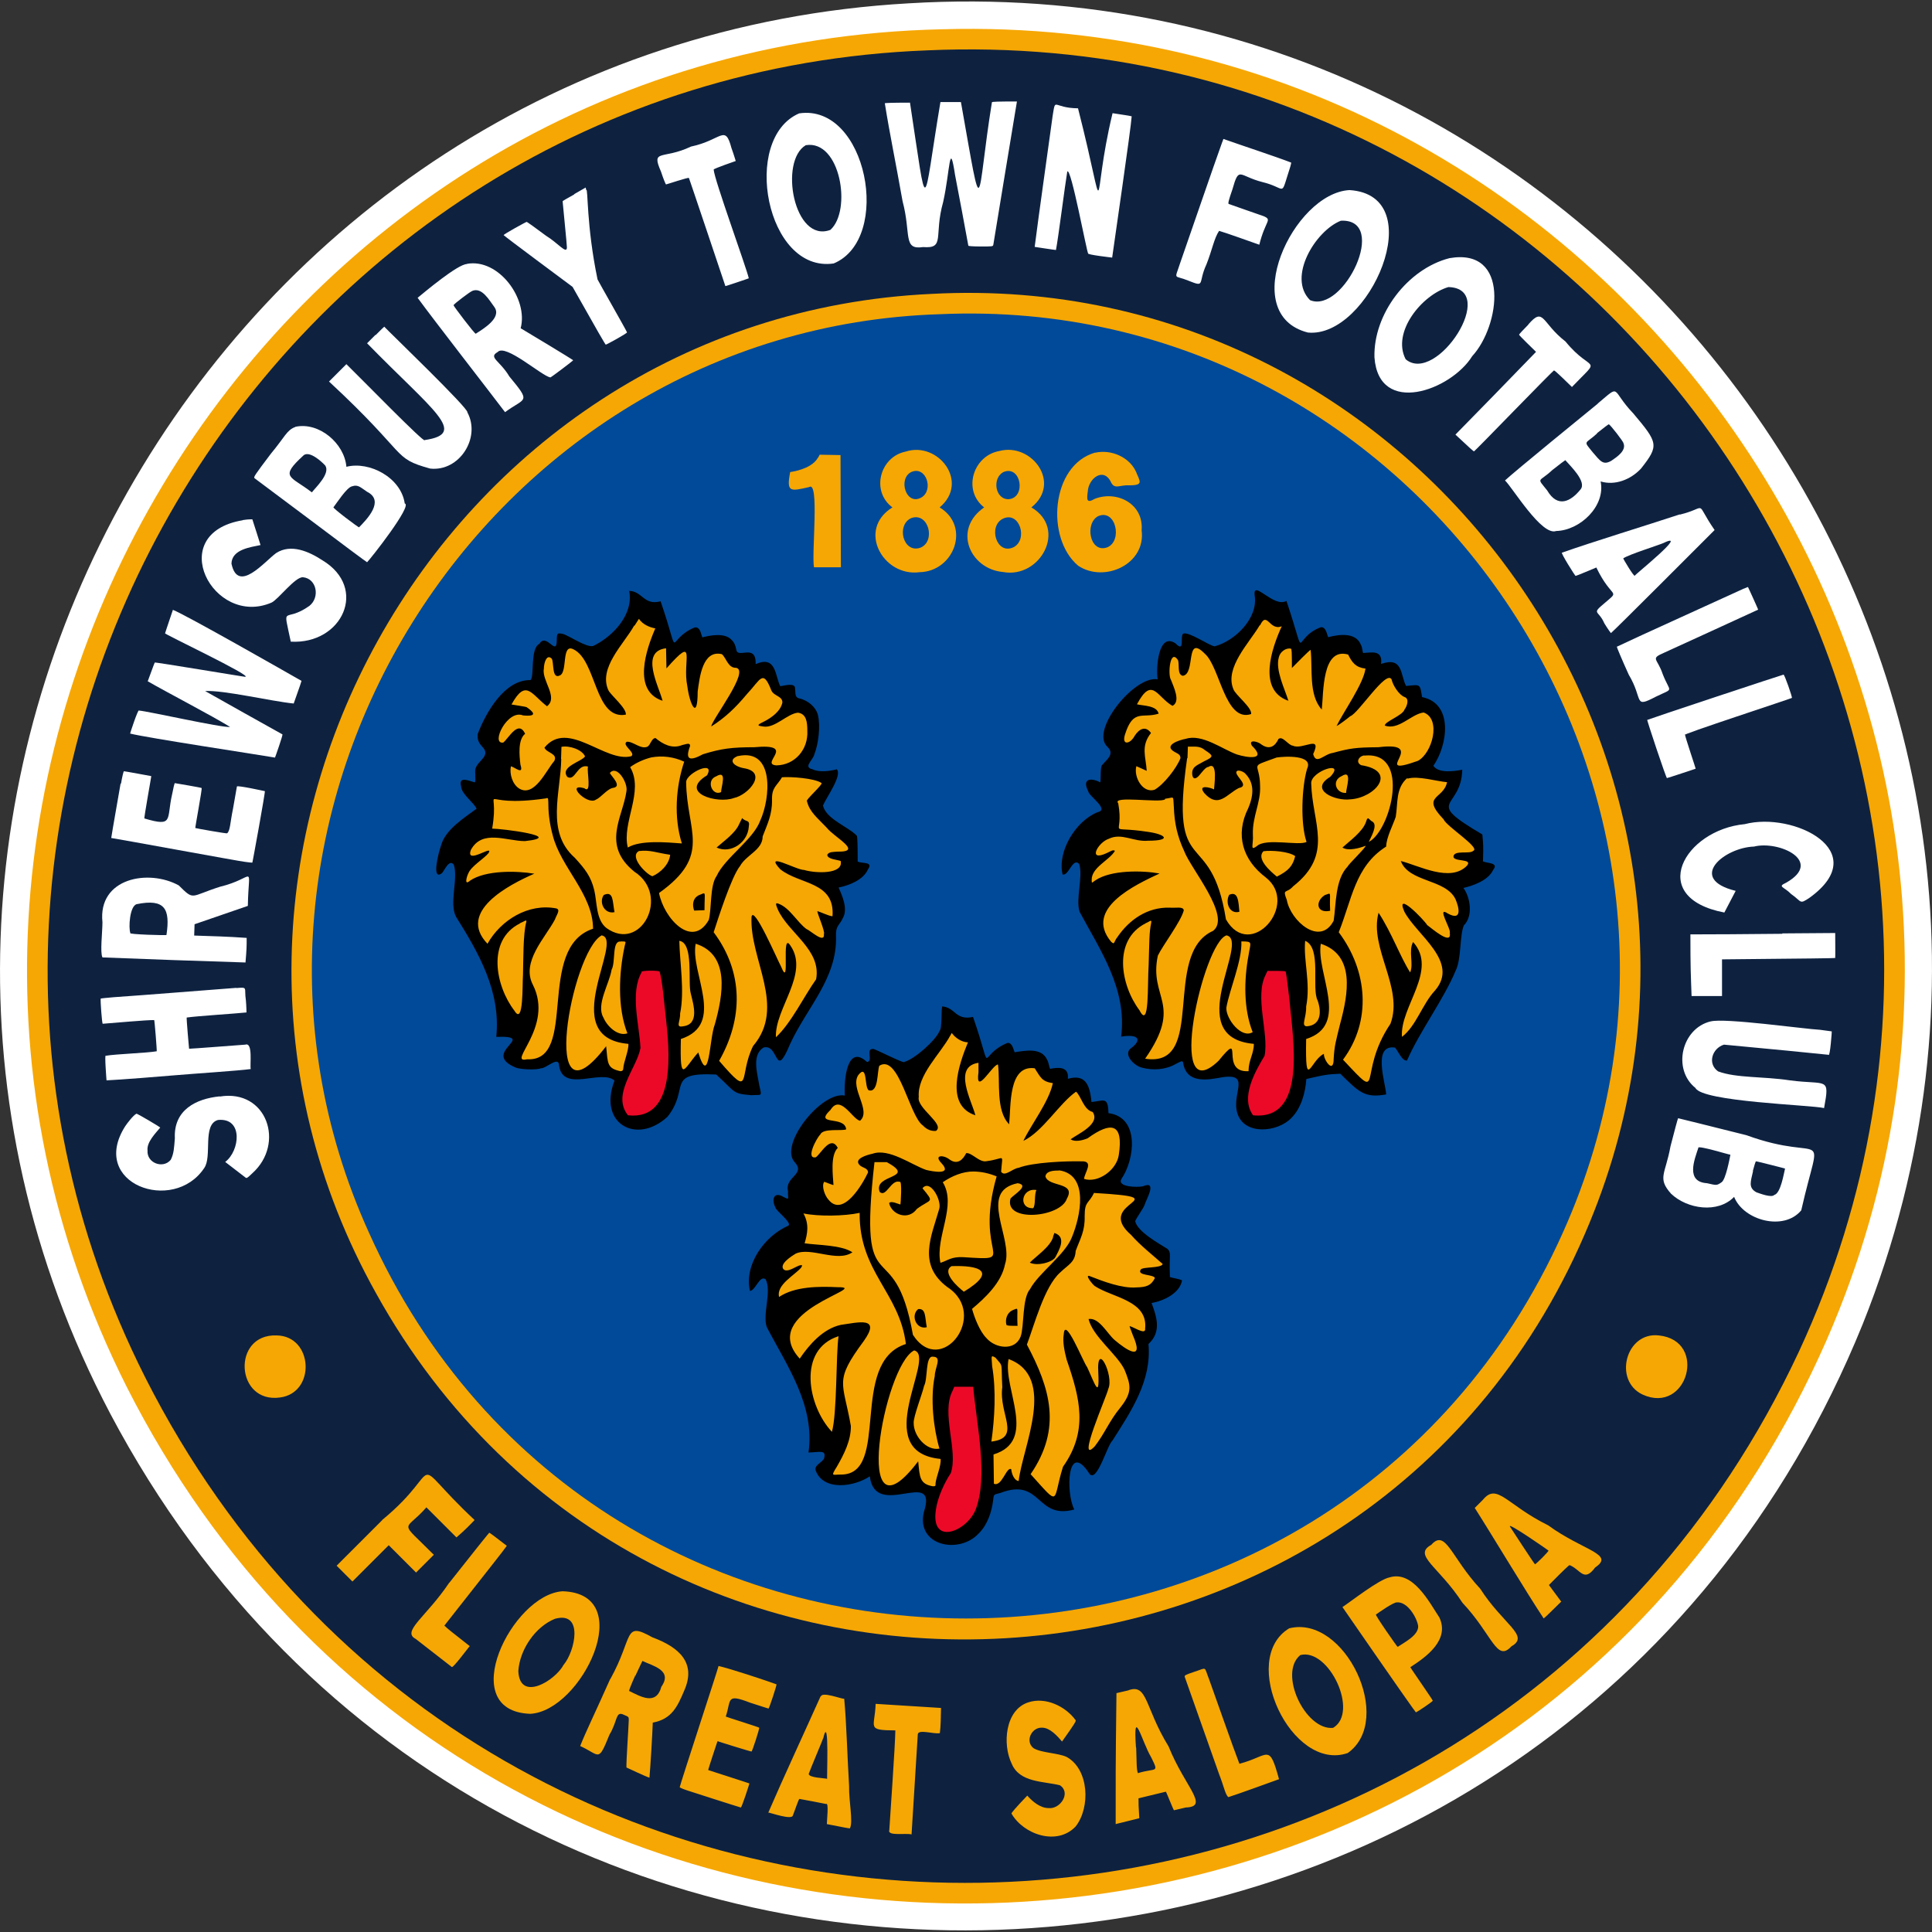 <?xml version="1.0" encoding="utf-8"?>
<svg xmlns="http://www.w3.org/2000/svg" height="99" viewBox="0 0 99 99" width="99">
  <rect x="0" y="0" width="99" height="99" fill="#333333" stroke="none"/>
  <defs>
    <style>.d{fill:#ec0928;}.d,.e,.f,.g,.h,.i,.j{stroke-width:0px;}.e{fill:#004a99;}.f{fill-rule:evenodd;}.f,.j{fill:#f6a704;}.g{fill:#000;}.h{fill:#0e2240;}.i{fill:#fff;}.k{opacity:0;}</style>
  </defs>
  <g id="a">
    <g class="k">
      <rect class="i" height="99" width="99" x="0" y="-.05"/>
    </g>
  </g>
  <g id="b">
    <path class="i" d="M46.57.17C10.96,2.18-10.96,40.88,5.65,72.44c19.77,37.37,73.93,34.59,89.8-4.59C108.84,34.38,82.56-2.01,46.57.17Z"/>
    <path class="j" d="M48.27,1.5C13.25,2.26-9.25,39.81,6.5,71.08c18.45,36.38,70.71,34.93,87.1-2.41C107.58,36.67,83.19.49,48.27,1.5Z"/>
    <path class="h" d="M47.52,2.58C13.65,3.87-7.82,40.33,7.44,70.58c17.78,35.15,68.06,34.35,84.74-1.32C106.91,37.52,82.49,1.02,47.52,2.58Z"/>
    <path class="i" d="M50.83,5.23c-.82,5.08-.42,6.59-1.59,0h-1.05c-.93,5.53-.63,6.13-1.56.03-.98,0-1.28.02-1.29.03.25,1.57.54,2.93.91,5.02.45,1.69,0,2.51,1.05,2.35,1.15.09.54-.57,1.03-2.31.36-1.62.32-3.27.61-1.38.11.56.6,3.15.68,3.62,0,.02.24.04.63.04.62,0,.63,0,.65-.09.2-1.2,1-6.11,1.21-7.34-.99,0-1.27.01-1.28.04ZM53.93,6.01c-.21,1.54-.72,5.13-.91,6.64-.01,0,1.1.17,1.09.16.13-.68.46-3.32.58-4.02.19-.26,1.01,4.21,1.07,4.19-.11.07,1.25.22,1.23.22.09-.66.97-6.67,1-7.24-.07-.03-.89-.14-.98-.16-1.14,4.73-.2,5.9-1.77-.25-1.33-.01-1.13-.63-1.31.45ZM40.95,5.81c-2.99,1.29-1.69,8.2,1.77,7.69,3.03-1.26,1.7-8.21-1.77-7.69ZM35.41,7.51c-1.45.69-2.06.1-1.54,1.28.12.37.24.66.26.66,0,.01,1.16-.38,1.17-.33-.02-.1,1.9,5.63,1.87,5.54-.02.02,1.22-.4,1.2-.4-.13-.57-1.77-5.06-1.8-5.57-.01-.05,1.11-.43,1.13-.44,0,0-.09-.31-.22-.67-.33-1.24-.5-.4-2.07-.07ZM62.63,7.28c-.4,1.1-1.75,5.04-2.16,6.21-.29.9-.33.58.42.89.9.36.48.14.93-.83.29-.73.4-1.36.65-1.72.27.07,1.8.62,2.06.71.31-1.25.68-1.26.23-1.46-.13-.05-1.68-.58-1.8-.63-.04-.02,0-.2.19-.74.35-1.23.32-.69,1.54-.38,1.16.28.95.73,1.28-.32.12-.36.21-.66.19-.68-.8-.31-2.57-.89-3.47-1.21l-.05.14Z"/>
    <path class="h" d="M41.29,7.44c-1.38.81-.61,5.04,1.26,4.34,1.11-.99.52-4.63-1.26-4.34Z"/>
    <path class="i" d="M29.43,9.96c-.33.18-.6.34-.6.35,0,.07.23,2.3.22,2.37-.01.37-.46-.23-1.07-.6-.52-.39-.97-.71-.99-.71,0-.02-1.22.65-1.18.68,0,.01.8.62,1.77,1.34l1.76,1.31c1.29,2.29,1.68,2.96,1.7,2.96.01.02,1.12-.59,1.09-.63-.06-.15-1.44-2.56-1.51-2.71-.58-2.78-.48-4.72-.58-4.58,0,0-.03-.13-.03-.13l-.59.34ZM69.15,9.74c-2.88.16-5.78,6.37-2.13,7.3,3.13.31,6.35-7.03,2.13-7.3Z"/>
    <path class="h" d="M68.71,11.31c-1.3.51-2.76,2.9-1.58,4.07,1.72.72,4.07-4.19,1.58-4.07Z"/>
    <path class="i" d="M74.27,13.23c-2.14.55-3.9,2.86-3.84,5.08.22,3.04,3.92,1.7,5.01-.06,1.43-1.55,1.96-5.57-1.17-5.02ZM23.93,13.53c-.47,0-2.2,1.46-2.53,1.73.83,1.14,3.64,4.75,4.48,5.86,1.04-.77,1.36-.45.22-1.83-.49-.82-1.09-.97-.6-1.25.4-.45,2.25,1.22,2.7,1.3,0,.03,1.19-.87,1.17-.88-.11-.09-2.2-1.35-2.69-1.64.4-1.51-1.13-3.59-2.75-3.3Z"/>
    <path class="h" d="M74.22,14.71c-1.34.39-2.92,2.3-2.19,3.7,1.58,1.33,4.8-3.63,2.19-3.7ZM24.18,14.92c-.08.02-.92.65-.94.72-.02.02,1.1,1.5,1.14,1.46.35-.23,1.36-.81.95-1.37-.25-.33-.63-1.04-1.14-.82Z"/>
    <path class="j" d="M47.73,15.06c-25.32,1.18-40.82,29.08-28.46,51.21,14.01,25.27,51.21,23.08,62.19-3.63,9.59-23.25-8.6-48.94-33.73-47.58Z"/>
    <path class="e" d="M48.17,16.1c-23.41.73-38.94,25.73-29.27,47.05,11.81,26.38,49.38,26.38,61.19,0,10.09-22.45-7.31-48.15-31.92-47.05Z"/>
    <path class="i" d="M78.32,16.63c-.27.27-.48.5-.48.52.03.07.71.72.87.88-1.67,1.73-2.7,2.78-4.13,4.24.71.67.93.86.95.86.02,0,.94-.94,2.05-2.08s2.03-2.07,2.05-2.07c.08.02.74.68.92.85,1.57-1.64,1.03-.66-.33-2.33-1.24-.96-1.1-1.81-1.91-.87ZM19.24,17.16l-.43.43c3.39,3.47,5.21,4.63,2.95,4.96.03.22-3.33-3.23-4.01-3.89l-.89.89c4.14,3.84,3.2,3.91,5.18,4.46,1.5.17,2.61-1.58,1.91-2.88.09-.18-4.02-4.13-4.26-4.39,0,0-.21.19-.44.43ZM81.88,20.68c-.48.39-4.38,3.57-4.76,3.94.39.37,1.88,2.86,2.62,2.59,1.23-.03,2.54-1.28,2.28-2.54.72.22,1.53-.08,2.07-.66.94-1.19.87-1.32-.4-2.83-1.18-1.23-.59-1.53-1.82-.5Z"/>
    <path class="h" d="M81.84,22.21c-.62.57-.73.34-.23.96.39.45.53.69.96.44.28-.19.78-.52.62-.9,0-.08-.67-.94-.75-.97-.02,0-.3.21-.61.46Z"/>
    <path class="i" d="M15.13,21.88c-.44.16-.54.52-1.25,1.37-.86,1.14-.9,1.2-.83,1.26.04.03,1.35,1.01,2.9,2.17,1.55,1.17,2.84,2.13,2.86,2.13.17-.16,2.35-2.93,1.93-3.01-.19-1.33-1.81-2.18-2.99-1.88-.1-1.2-1.4-2.31-2.61-2.05Z"/>
    <path class="j" d="M46.41,23.14c-1.33.27-1.79,2.04-.68,2.86-1.84,1.14-.47,3.57,1.39,3.32,1.76-.03,2.64-2.34,1.03-3.32,1.55-1.3-.08-3.4-1.74-2.86ZM51.21,23.11c-1.35.24-1.9,2.02-.78,2.89-1.64,1.14-.71,3.16.96,3.31,1.92.36,3.32-2.22,1.46-3.31,1.57-1.25.01-3.33-1.64-2.89ZM56.12,23.19c-2.28.65-2.54,4.41-.87,5.8,1.33.89,3.48-.07,3.25-1.82.11-1.36-1.27-2.05-2.4-1.61-.44.26-.41.02-.36-.37.03-.67.81-1.28,1.19-.48.19.39.45.13.93.16.77,0,.54-.21.36-.68-.34-.77-1.29-1.18-2.11-.99Z"/>
    <path class="h" d="M15.57,23.32c-1.28,1.17-.7,1.05.41,1.91.21-.27.95-.96.69-1.37-.18-.2-.79-.76-1.1-.54Z"/>
    <path class="j" d="M41.92,23.44c-.25.47-.95.68-1.43.75-.2,1.05,0,.99.97.77.54-.37.12,3.39.25,4.11h1.38l-.02-5.75-1.07-.02-.07.14Z"/>
    <path class="h" d="M79.54,24.09c-.69.65-.82.34-.26,1.04.54.92,1.21.57,1.71-.05.34-.4-.56-1.24-.78-1.5-.01,0-.32.23-.67.51Z"/>
    <path class="e" d="M46.69,24.19c-.68.34-.27,1.73.51,1.31.67-.37.26-1.66-.51-1.31ZM51.44,24.18c-.61.28-.47,1.42.25,1.4.9-.08.64-1.74-.25-1.4Z"/>
    <path class="h" d="M18.04,24.92c-.27.05-.8.88-.95,1.07-.09.02,1.31,1.07,1.31,1.03.4-.41,1.33-1.36.41-1.82-.32-.21-.46-.39-.77-.28Z"/>
    <path class="i" d="M86.07,26.36c-1.6.53-4.51,1.42-6.03,1.96-.09-.02.69,1.23.7,1.19.07-.01.86-.35,1.06-.43.8,1.66,1.25,1.11.44,1.81-.72.6-.33.35-.03,1.05.17.28.33.5.34.5.25-.21,4.36-4.33,5.31-5.28-1.07-1.55-.27-1.16-1.78-.79Z"/>
    <path class="e" d="M56.27,26.45c-.7.37-.43,1.91.46,1.6.81-.32.45-2-.46-1.6ZM46.69,26.55c-.77.35-.42,1.81.46,1.52.82-.31.44-1.85-.46-1.52ZM51.39,26.58c-.77.38-.33,1.88.55,1.46.75-.39.31-1.87-.55-1.46Z"/>
    <path class="i" d="M12.43,26.66c-4.03.68-1.51,5.5,1.48,4.22.34-.15,1.22-1.34,1.62-1.3.7.07.88,1.03.32,1.47-1.3.92-1.37-.18-.95,1.83,2.64.15,3.98-2.75,1.62-4.17-.69-.45-1.61-.86-2.37-.37-.59.43-1.96,2.11-2.29.54.02-.73.98-.84,1.49-.95-.02-.08-.34-1.07-.42-1.32-.2,0-.37.02-.49.04Z"/>
    <path class="h" d="M85.28,27.81c-.38.16-1.78.59-2.1.8-.02.01.55.96.59.89-.06,0,2.81-2.3,1.5-1.69Z"/>
    <path class="i" d="M89.36,30.16c-1.21.56-5.34,2.42-6.51,2.98-.01.01.26.66.61,1.43.77,1.29.22,1.74,1.39,1.13.96-.47.74-.16.35-1.16-.28-.84-.67-.77.11-1.11.87-.4,3.9-1.78,4.78-2.19.02.01-.52-1.17-.52-1.16,0,0-.09.03-.2.08Z"/>
    <path class="g" d="M32.24,30.27c.24,1.2-.81,2.33-1.84,2.83-.35.1-1.23-.53-1.57-.62-.27-.05-.29-.05-.3.32,0,.89-.53-.41-.89.19-.49.24-.24,1.69-.46,1.86-1.33-.03-2.29,1.68-2.7,2.76-.03.26.04.44.22.64.48.47-.18.7-.32,1.1-.08.12.03.66-.05.74-.26-.06-.86-.36-.7.21.01.39.67.84.79,1.14-.57.43-1.61,1.06-1.82,1.89-.11.28-.52,1.85.05,1.41.13-.14.36-.73.6-.44.25.7-.25,1.99.12,2.68,1.16,1.85,2.3,3.83,2.06,6.15,2.21-.07-.87.8,1.01,1.58.24.09,1.04.13,1.28.03.27.02.92-.67.93-.13.21,1.4,2.15.16,2.84.76-.86,2.23,1.14,3.3,2.71,1.86,1.18-1.47-.13-2.29,2.5-2.17,1.02.93.82.98,1.8,1.06.54-.04.55.11.41-.49-.1-.63-.4-1.56.21-1.95.81-.23.57,1.73,1.36-.17.87-1.89,2.42-3.37,2.36-5.53-.03-.56.18-.55.35-.94.27-.46-.03-1.14-.22-1.56.53-.11,1.27-.38,1.51-.94.28-.39-.28-.28-.53-.39,0-.95-.02-1.27-.04-1.32-.44-.47-1.57-.85-1.74-1.55.16-.4,1-1.54.71-1.86-.33.09-.91.17-1.24,0-.51-.11.02-.46.09-.77.21-.53.32-1.46.18-2.02-.11-.41-.49-.71-.89-.83-.33-.04-.24-.29-.28-.51.03-.34-.59-.14-.76-.13-.27-.54-.2-1.59-1.26-1.13.04-1.09-.93-.25-.99-.74-.05-.23-.1-.37-.26-.52-.34-.35-1.07-.22-1.48-.11-.07-.15-.1-.55-.39-.51-1.55.64-.65,1.86-1.75-1.34-.86.24-.94-.54-1.63-.53ZM64.29,30.5c.2,1.18-1.02,2.35-2.05,2.62-.29-.04-1.32-.77-1.61-.65-.18.11.11,1.02-.39.5-.89-.6-1.01,1.27-.92,1.84-1.18-.21-3.47,2.62-2.58,3.45.4.38-.02.65-.26.94-.11.06-.06.81-.1.89-.47-.25-.95-.2-.62.45.04.27,1.12.94.48,1.08-1.14.46-2.07,2.03-1.79,3.19.32.09.51-.89.85-.54.21.65-.19,1.79.02,2.45,1.06,1.98,2.44,3.95,2.13,6.4.9-.15,1.06.16.55.56-.51.31.11.94.52,1.03.56.15,1.21.11,1.73-.19.3-.16.32-.16.37-.1.12.93.89.98,1.73.83,1.91-.39.71.74,1.06,1.81.36,1.13,2.06.96,2.76.23.51-.51.72-1.3.77-2,.99-.23,1.1-.24,1.74-.27.96.94,1.24,1.26,2.35,1.06-.03-.6-.72-2.57.45-2.4.14.13.37.72.62.66.63-1.46,1.88-3.13,2.49-4.6.3-.59.2-1.8.42-2.32.48-.47.34-1.42-.02-1.92.5-.12,1.27-.38,1.52-.92.3-.38-.25-.33-.52-.44.03-.81.01-.89-.03-1.38-3.09-1.82-1.08-1.23-1.03-3.32-.4.08-1.22.2-1.48-.2.72-1.03,1.06-3.19-.58-3.52-.11-.7-.08-.64-.82-.57-.3-.58-.15-1.52-1.28-1.13.09-.74-.49-.58-.92-.56-.05-.11-.03-.27-.12-.43-.26-.65-1.14-.52-1.67-.38-.07-.15-.11-.54-.38-.51-1.53.58-.64,1.98-1.76-1.35-.64.38-1.72-1.11-1.63-.3Z"/>
    <path class="i" d="M8.86,31.25s-.41,1.21-.4,1.2c-.14,0,4.56,2.22,4.1,2.23.04.02-4.67-.77-4.63-.73-.03.05-.29.78-.36.96,1.06.61,3.23,1.73,4.22,2.34-.43.05-4.17-.8-4.67-.84-.04-.1-.47,1.2-.45,1.18.93.23,6.43,1.06,7.42,1.23,0,.02.43-1.2.38-1.19-.75-.42-3.21-1.79-3.96-2.22.98-.05,3.36.52,4.54.64.31-.87.4-1.14.4-1.16-.68-.39-5.94-3.39-6.59-3.64Z"/>
    <path class="j" d="M32.5,32.05c-.52.94-1.86,2.18-1.32,3.33.13.25.93.91.89,1.24-1.6.29-1.49-2.75-2.67-3.34-.65-.35-.3,1.16-.71,1.33-.43.22-.29-.68-.42-.86-.26-.26-.4.23-.4.5-.13.62.76,1.48.16,1.94-.81-.62-1.08-1.43-1.82-.09.08.02.7.1.78.14.29.2.64.5-.19.42-.8-.33-1.68,1.5-1.01,1.39.29-.24.77-1.18,1.12-.45-.38.3-.3,1.12-.24,1.59.18.56-.3.11-.49.08-.08.37.07.92.43,1.14.78.46,1.39-.96,1.79-1.41.21-.39-.41-.42-.5-.69,1.2-1.47,3.11.79,4.45.44.25-.18-.52-.58-.23-.74.32-.03.72.41,1.06.25.15-.08.21-.44.41-.44.37.31.85.57,1.36.36.2-.04.42-.15.41.05-.29.77.05.75.66.42.93-.29,1.48-.36,2.62-.36,2.28-.21.24.87,1.15.93.94-.02,1.63-.81,1.58-1.77,0-.46-.05-.87-.48-.93-.55.05-1.17.8-1.77.71-.29-.04-.38-.06,0-.24.42-.21.87-.54.97-.98.02-.34-.42-.33-.56-.62-.44-1.13-.55-.57-1.25.17-.6.72-1.13,1.22-1.84,1.67.09-.43,2-2.87,1.28-3.01-.41.02-.5-.5-.73-.7-.99-.23-1.14,1.18-1.24,1.92,0,1.53-.41.65-.53-.28-.27-1.28.52-2.71-1.07-.91l-.02-1.03c-1.36.16-.36,1.96-.18,2.69-1.56-.51-.84-2.63-.37-3.71-.29-.05-.65-.2-.84-.49l-.23.36ZM64.55,32.04c-.52.89-1.81,2.17-1.35,3.27.09.29.97.95.91,1.28-1.34.44-1.59-2.41-2.37-3.09-1.03-1.05-.45,1.06-1.14,1.13-.29-.08-.15-.59-.24-.81-.42-.62-.52.79-.36,1.01.13.35.52,1.12.08,1.34-.8-.46-1.04-1.54-1.82-.08.3.08,1.02.05,1.11.48-.82.26-1.3-.27-1.72,1.06-.19.59.27.5.49.08.23-.36.56-.54.84-.15-.54.68-.26,1.22-.22,1.94l-.53-.24c-.15.55.32,1.4.93,1.21.47-.26,1.14-1.12,1.33-1.62,0-.19-.13-.22-.3-.32-.6-.33.22-.61.57-.67.84-.27,1.87.53,2.62.8.54.17,1.56.32.77-.45-.2-.34.31-.22.49-.06.41.29.7.09.87-.28.21-.19.51.33.74.34.48.24,1.52-.6,1.04.43.15.58.55,0,1.01-.06.89-.24,1.17-.28,2.33-.29,2.71-.34-.54,1.61,2.02.7.74-.38,1.22-2.15.3-2.48-.64.08-1.28.93-1.99.67,0-.21.91-.51,1.01-.82.13-.17.26-.55.01-.64-.29-.1-.61-.61-.67-.9-.26-.54-1.71,1.75-2.12,1.88-.08.07-.61.48-.7.5.33-.69,1.38-2.16,1.48-2.94-.5-.06-.68-.3-.89-.72-1.35-.38-1.25,1.95-1.35,2.82-.69-.76-.46-2.14-.57-3.06-.06.01-.79.76-.96.93,0-.83-.01-.97-.05-.99-.26-.06-.56.17-.62.44-.19.66.31,1.63.49,2.23-1.59-.55-.86-2.68-.34-3.82-.63.26-.75-.81-1.11-.05Z"/>
    <path class="i" d="M87.89,35.72c-1.9.63-3.47,1.16-3.48,1.17-.05-.06.99,3.06,1.01,2.98,0,.01,1.48-.48,1.47-.48.01,0-.57-1.72-.54-1.73-.49.07,5.71-1.95,5.47-1.9.04,0-.38-1.22-.43-1.19-.02,0-1.6.52-3.5,1.15Z"/>
    <path class="j" d="M28.76,38.9c-.03,1.73-.8,3.73.69,5.05.53.58.83.96,1,1.66.15.62.08,1.51.62,1.94,1.78,1.29,3.3-1.68,1.44-2.88-1.7-1.37-.6-2.78-.41-4.12.09-.43-.49-1.38-.85-.94.08.17.64.68.18.76-.31.04-.62.49-.9.61-.44.3-1.58-.87-.59-.59.4.32.12-.85.19-1.11-.56-.16-.65.78-1.06.53-.39-.53.74-.78.91-1.05-.15-.35-.81-.57-1.21-.49l-.02.62ZM60.83,38.86c-.91,6.36,1.21,3.37,1.99,8.25,1.24,2.17,3.8-.77,2.04-2.15-1.18-.89-1.58-2.18-.9-3.54.3-.7.32-1.33-.18-1.81-.11-.09-.41-.21-.43-.03,0,.24.69.69.13.8-.63.32-1.04,1.06-1.76.27-.37-.46.27-.31.49-.2,0-.16.22-1.48-.29-1.15-.19,0-.45.48-.6.55-.17.11-.23-.06-.23-.24.01-.35.3-.41.63-.61.49-.23.45-.28.04-.55-.29-.25-.54-.18-.89-.19l-.02.58ZM37.81,38.74c-.52.2-.22.52.28.62,1.3.19.26,1.38-.48,1.53-.84.32-2.86-.26-1.38-1.16.45-.81-1.05-.13-1.07.34.02,2.52,1.35,3.74-1.39,5.69.25,1.3,1.7,2.88,2.55,1.38.15-.54.05-1.77.4-2.25.43-.94,1.89-1.87,2.24-2.85.51-1.11.75-3.7-1.13-3.3ZM69.92,38.71c-.28.02-.48.35-.17.5,1.91.3.7,1.68-.56,1.75-.76.1-2.14-.48-1.03-1.15.84-.89-1-.3-.97.33.05,2.06,1.18,3.62-.93,5.28-.34.39-.56.08-.32.7.19,1.06,1.7,2.4,2.4,1.06.13-.84.07-2.1.71-2.77.08-.16.91-.94.93-1.07-.29.11-.89.29-1.19.09.37-.34,1.04-.81,1.21-1.32.1-.35.14-.09.34,0,.27.19-.1.8-.2,1.03,1.12-.56,2.19-4.68-.23-4.42ZM33.38,38.81c-.37.09-.78.27-1.09.5.73,1.25-.44,2.83-.12,4.12.64-.39,1.98-.27,2.77-.21-.42-1.34-.31-2.9.12-4.19-.54-.25-1.12-.32-1.68-.22ZM65.41,38.82c-1.48.54-.85.19-.84,1.46.04.84-.4,1.56-.37,2.48.04.52-.17.87.2.6.46-.44,2.18,0,2.55-.22-.32-.93-.25-2.81.03-3.75.34-.72-1.15-.64-1.59-.57Z"/>
    <path class="i" d="M6.18,40.15c-.07.42-.43,2.44-.48,2.79.13.01,6.72,1.22,6.83,1.22.21.03.39.05.4.04,0,.06.69-3.72.64-3.66-.1-.02-1.36-.3-1.43-.24,0,.01-.09.53-.2,1.14-.15.72-.14,1.12-.3,1.26,0,.03-1.64-.26-1.63-.27-.03.03.37-2.07.32-2.05,0-.02-1.36-.25-1.37-.25-.02,0-.08.25-.14.57-.3,1.29.1,1.69-1.42,1.24-.04.03.37-2.22.35-2.17,0,0-1.4-.26-1.4-.25-.02,0-.09.28-.15.64Z"/>
    <path class="j" d="M36.7,39.78c-.54.2-.21,1.03.25.81,0-.27.34-1.16-.25-.81ZM68.75,39.77c-.53.23-.29.9.23.86-.01-.23.35-1.23-.23-.86ZM40.06,39.85c-.27.44-.52.5-.5,1.15.01.75-.24,1.23-.48,1.86,0,.7-.84.94-1.16,1.52-.44.54-1.14,2.74-1.35,3.39,1.55,2.07,1.5,4.45.28,6.59,1.73,2.01.97.79,1.74-.76,1.72-2.02-.19-4.43-.08-6.62.11-.63,1.35,2.26,1.51,2.54.51,1.28-.02-1.85.48-1.07,1,1.44-.81,3.23-.74,4.7.78-.72,1.44-2.1,2.06-2.97.28-1.51-1.41-2.36-1.96-3.57-.05-.15-.2-.4.04-.3.57.21.95.95,1.43,1.3.2.07.94.78.89.25.07-.12-.34-1.05-.34-1.17.15.03.61.26.78.26.13-1.79-1.69-1.61-2.68-2.41-.87-.94.81.04,1.23.04.55.17,2.02.24,1.87-.46-.16-.07-.68-.08-.69-.32.1-.16.28-.14.54-.16,1.32.02-.18-.73-.57-1.23-.47-.5-.88-.8-1.01-1.36-.09-.05.86-.88.74-.93-.35-.24-1.56-.33-2.03-.29ZM72.11,39.87c-.6.52-.47,1.28-.59,1.99-.14.42-.48,1.05-.49,1.52-1.6,1.01-1.76,2.74-2.43,4.39,1.49,1.99,1.69,4.55.22,6.53,2.17,2.32.68.77,2.43-1.84.69-1.85-1.1-3.87-.61-5.69.67,1.02,1.11,2.26,1.62,3.06.19-.44-.1-1.1.15-1.56,1.3,1.45-.69,3.33-.57,4.86.72-.54,1.05-1.69,1.69-2.37,1.28-1.48-.95-2.85-1.57-4.05-.48-1.11,1.01.42,1.17.69.21.15,1.27,1.08,1.16.41.09-.18-.71-1.41-.1-1,.73.4.59-.28.39-.74-.51-1.04-2.39-.85-2.8-1.95.92.23,2.54,1.12,3.39.24.33-.39-.74-.17-.69-.49.07-.32.84-.09,1.01-.27.4-.15-1.37-1.25-1.52-1.62-1.18-1.23,0-1.01.18-1.9-.53-.04-1.49-.34-2.02-.18ZM27.98,40.91c-3.78.55-2.32-.97-2.76,1.55.48,0,3.8.41,1.68.64-.94,0-2.19-.62-2.77.45-.3.81,1.22-.33.9.17-.24.29-.89.67-1.03,1.03-.08.15-.23.66.08.38.8-.55,2.41-.51,3.3-.36-1.29.56-3.98,1.95-2.4,3.59.68-1.21,2.09-2.09,3.53-1.81.23.07,0,.34-.07.56-.5.95-1.75,2.18-1.13,3.36,1.09,2.17-1.39,4.05-.3,3.81,2.65.13.42-5.72,3.38-6.69-.01-1.79-1.66-3.14-2.07-4.8-.13-.47-.22-1.05-.22-1.53-.01-.32.01-.41-.12-.35ZM59.7,40.96c-.26.2-2.76-.21-2.4.2.33,1.82-.73,1.12,1.55,1.47.9.13,1.2.45-.02.45-.74.07-1.35-.42-2.01-.1-.56.18-1.12,1.21-.1.73.18-.08.32-.19.41-.11-.27.48-1.2.84-1.19,1.49,0,.22.02.13.19.02.8-.54,2.41-.51,3.29-.35-1.22.57-3.89,1.8-2.49,3.49.2.2.14,0,.32-.22.61-.9,1.54-1.55,2.68-1.52.31.03.71-.08.73.14-.15.58-1.07,1.78-1.33,2.32-.47,2.21,1.32,2.44-.65,5.28,3.19.5.83-5.37,3.48-6.55.96-.73-1.15-3.19-1.48-4.09-.35-.75-.5-1.43-.53-2.26-.05-.63.05-.48-.45-.42Z"/>
    <path class="g" d="M37.88,42.22c-.19.47-.83.91-1.16,1.21.73.34,1.6-.26,1.65-1.07.07-.38-.15-.22-.34-.44l-.15.3Z"/>
    <path class="i" d="M89.41,42.23c-3.1.29-5.06,3.76-1.05,4.53l.58-1.11c-2.51-.62-.59-2.22.94-2.27,1.28-.32,3.58.75,1.65,1.85-.47.22-.13.19.25.58.57.4.41.55.95.19,3.29-2.38-.83-4.42-3.32-3.77Z"/>
    <path class="j" d="M32.74,43.61c-.52.28.38,1.2.69,1.29.42-.18.87-.62.91-1.1-.71-.1-1-.26-1.61-.19ZM64.74,43.62c-.38.39.36,1.03.69,1.3.59-.3.81-.53.94-1.05-.32-.24-1.21-.31-1.64-.25Z"/>
    <path class="i" d="M11.27,45.44c-1.54.49-1.3.73-2.11-.07-1.54-.85-4.15-.39-3.91,1.89,0,.49-.13,1.56,0,1.8,2.23.09,5.07.19,7.33.26.06-.72.06-.8.06-1.26-.96-.07-1.8-.09-2.69-.12l.02-.58,2.73-.94c.04-2.25.44-1.43-1.43-.98Z"/>
    <path class="g" d="M30.94,45.86c-.27.38.04,1,.55.88-.11-.54-.04-1.11-.55-.88ZM35.78,45.89c-.29.16-.31.49-.21.77l.53-.02c0-1.04.12-.92-.33-.75ZM62.99,45.85c-.22.37,0,1.02.52.87-.05-.49-.05-1.08-.52-.87ZM67.88,45.87c-.49.32-.43.95.28.8-.05-.98.12-.94-.28-.8Z"/>
    <path class="h" d="M7.01,46.33c-.37.09-.43,1.23-.33,1.48-.17.07,1.89.13,1.85.1.2-1.34-.08-1.87-1.52-1.58Z"/>
    <path class="j" d="M26.64,47.32c-1.71.86-1.25,3.21-.28,4.47.48.8.4-1.36.44-1.83.02-.74,0-2.11.17-2.72.04-.16-.14,0-.33.07ZM58.71,47.31c-1.7.86-1.29,3.17-.32,4.46.52,1.02.4-1.29.47-2.33.04-1.2.02-1.62.13-2.15.04-.22-.09-.05-.29.02Z"/>
    <path class="i" d="M91.33,47.85c-2.19.02-3.26.03-4.71.03,0,1.75.02,2.02.06,3.16h1.56v-1.88c4.49-.04,5.8-.06,5.8-.07.01-.06,0-1.04,0-1.28l-2.71.02Z"/>
    <path class="f" d="M30.82,47.93c1.23.18-2.37,5.24,1.38,5.56.03.32-.25.95-.26,1.25q0,.15-.15.15c-.69-.15-.64-.39-.73-1.28-3.47,4.54-1.8-4.82-.23-5.68ZM62.85,47.93c1.25.27-2.36,5.23,1.4,5.56,0,.53-.27.81-.27,1.4-1.54.09-.15-2.24-1.54-.53-2.74,2.62-.79-6.07.41-6.43ZM34.81,48.21c.76.11.42,2.15.59,2.71.14.58.45,1.57-.4,1.67-.41.08-.13-.25-.15-.65.24-1.15-.02-2.64-.04-3.73ZM66.88,48.21c.86.36.31,2.44.64,3.06.22.64.14,1.27-.56,1.32-.31-.02-.01-.44-.03-1.01.24-1.22-.15-2.37-.05-3.38ZM31.82,48.24c.29.01.25-.02.19.24-.3,1.38-.38,3.15.14,4.47-.48.17-1.04-.35-1.23-.81-.39-.65.31-1.74.42-2.45.22-.4,0-1.51.47-1.44ZM63.61,48.24c.61,0,.47.04.37.7-.24,1.29-.26,2.76.21,3.95-.57.35-1.37-.67-1.35-1.25.16-.93.82-2.42.77-3.41ZM35.65,48.36c1.77.56,1.4,2.63.98,4.13-.29.73-.27,3.32-.85,1.44-.73.8-.95,1.72-.89-.69,2.33-.76.46-3.39.76-4.89ZM67.68,48.36c1.77.58,1.41,2.56.99,4.11-.22.9-.29,1.1-.33,1.79,0,.81-.53.03-.5-.26-.7.33-.96,2.01-.91-.76,2.27-.71.5-3.37.75-4.88Z"/>
    <path class="d" d="M32.88,49.82c-.61,1.05-.11,2.74-.06,3.88-.18,1.03-1.5,2.38-.64,3.45,2.52.28,2.12-3.37,1.93-5.1-.07-.57-.17-1.84-.31-2.26,0-.07-.97-.07-.93.02ZM64.86,49.94c-.59,1.13.17,2.99-.06,4.16-.49.82-1.25,2.14-.59,3.05,2.82.29,2.02-4.03,1.87-5.88-.09-.69-.12-1.11-.2-1.49-.05-.04-.75-.03-.93-.03l-.09.19Z"/>
    <path class="i" d="M12.11,50.62c-1.87.14-4.41.35-6.29.48-.35.03-.65.06-.66.07-.02.11.06,1.2.1,1.29.68-.05,2.17-.19,2.64-.19.02-.02.15,1.61.13,1.6-.52.09-2.09.14-2.61.23-.07-.1.04,1.29.04,1.26.54-.02,2.95-.21,3.62-.27.67-.06,3.23-.23,3.77-.31-.06-.17.13-1.39-.28-1.25-.02,0-2.85.22-2.88.21,0,.02-.15-1.62-.12-1.6.57-.08,2.5-.2,3.06-.26,0,0,0-.28-.03-.62-.1-.66.13-.68-.49-.63Z"/>
    <path class="g" d="M48.29,51.56c-.08.16,0,1.12-.14,1.26-.2.49-1.27,1.44-1.8,1.59.04.15-1.59-.72-1.63-.66-.37,0,.04.63-.29.67-1.03-.95-1.19.92-1.14,1.72-1.18-.24-3.39,2.51-2.57,3.41.59.63-.53.76-.34,1.49-.02.4.11.46-.24.29-.5-.3-.61.16-.41.53,0,.17.9.81.66.95-1.22.53-2.27,2-1.96,3.34.29-.02.49-.82.8-.6.33.62-.17,1.79.06,2.45,1.04,2,2.48,4.01,2.14,6.43.62-.02.91-.15.8.3-.1.22-.53.35-.43.63.41,1.07,1.99.82,2.77.29.28,2.28,3.53-.52,2.77,1.84-.4,1.73,1.81,2.17,2.81,1.09.45-.44.67-1.11.74-1.7.04-.35.04-.28.38-.38,2.11-.81,1.81,1.39,3.78.85-.45-.84-.37-3.62.79-1.81.39.41.89-1.48,1.17-1.73.96-1.51,2.01-3.06,1.84-4.94.69-.63.41-1.42.16-2.1.59-.1,1.45-.49,1.56-1.16-.14-.08-.45-.11-.62-.17-.05-1.13.09-1.22-.12-1.44-.43-.27-1.54-.88-1.66-1.42.05-.16.4-.63.47-.81.1-.33.69-1.3-.08-.98-.29.06-1.32.04-1.1-.37.69-1,.96-3.17-.66-3.38-.02-.87-.24-.63-.87-.57-.09-.95-.35-1.43-1.21-1.19.07-.65-.51-.59-.91-.51-.05-.08-.08-.36-.15-.46-.29-.65-1.13-.47-1.67-.39-.06-.14-.11-.49-.36-.48-1.59.64-.66,1.86-1.77-1.33-.92.2-.9-.51-1.61-.54Z"/>
    <path class="i" d="M87.65,52.34c-1.48.36-1.97,2.45-.77,3.41.34.71,5.94.87,6.59,1.03.3-1.63.15-1.17-1.75-1.42-1.37-.21-2.74-.11-3.68-.46-.56-.39-.31-1.18.3-1.37,3.13.29,3.74.36,5.36.52.07.14.18-1.24.16-1.2,0,0-.28-.04-.59-.08-.8-.04-4.89-.62-5.61-.43Z"/>
    <path class="j" d="M48.69,53.07c-.49.92-1.7,2.02-1.61,3.14-.13.57,1.37,1.4.88,1.74-.24.02-.46-.06-.67-.28-.69-.47-1.23-3.68-2.23-3.06-.12.27-.03,1.4-.54,1.26-.24-.13-.05-1.4-.54-.78-.44.67.69,1.82.09,2.34-.39-.07-1-1.38-1.51-.56-.89.85.73.27.8,1-.2.1-1.19-.08-1.33.27-.19.18-.77,1.28-.22,1.16.29-.23.76-1.15,1.12-.48-.39.38-.25,1.4-.22,1.9-.04.02-.45-.17-.48-.16-.14.22.03.7.22.91.75.94,1.76-.81,2.03-1.39,0-.22-.25-.23-.4-.35-.39-.34.34-.55.63-.61.84-.3,2,.57,2.75.83.33.08,1.36.28.79-.34-.43-.44.1-.44.4-.2.41.3.69.02.86-.32.29-.04.68.5,1.05.41.96-.12.81-.46.74.54.18.29.59-.17.9-.2.71-.28,2.43-.35,3.21-.33.68-.03.15.6.14.9.71.23,1.67-.45,1.78-1.23.25-1.64-.4-1.72-1.6-.85-.26.11-.66.2-.87.05.36-.27,1.55-.78,1.13-1.4-.46-.11-.59-.81-.85-1.04-.85.59-1.71,2.05-2.7,2.52.4-.84,1.32-2.02,1.51-2.96-.58-.07-.65-.34-.93-.76-1.36-.18-1.21,1.92-1.31,2.87-.7-.71-.45-2.2-.57-3.06-.26-.04-1.18,1.68-1,.39,0,0,0-.48,0-.48-1.34.2-.34,1.96-.16,2.69-1.59-.52-.83-2.64-.38-3.74-.3,0-.64-.21-.83-.48l-.07.13Z"/>
    <path class="i" d="M11.26,56.18c-1.22.12-2.37.7-2.3,2.15-.04.49-.05.79-.21,1.1-.39.48-1.24.17-1.19-.48-.05-.43.43-.9.65-1.17.01-.02-1.2-.74-1.22-.71-.16.08-.46.47-.58.65-1.86,2.94,2.47,4.5,4.05,2.14.43-.59-.11-2.24.71-2.47,1.31-.13,1.12,1.59.37,2.15.03.02,1.01.78,1.04.8.06.05.1.02.34-.21,1.71-1.52.76-4.34-1.66-3.94ZM85.6,58.74c-.26,1.44-.69,1.62.03,2.43.83.79,2.4,1.02,3.23.16.48,1.21,2.55,1.77,3.44.69,1.04-4.58,1.34-2.34-2.81-3.85-1.91-.48-3.49-.87-3.5-.87s-.19.65-.39,1.44Z"/>
    <path class="h" d="M87.03,58.81c-.21.63-.66,1.75.44,1.82.49.11.49.13.75-.05.21-.14.41-1.2.45-1.41-.08,0-1.62-.48-1.65-.36ZM89.83,60.01c-.11.52-.27.85.18,1.09.18.06.77.29.91.13.33-.08.49-1.12.55-1.35.02,0-1.5-.39-1.49-.37-.02,0-.09.22-.16.49Z"/>
    <path class="f" d="M45.44,59.55c1.59.87-.73.59-.36,1.53.33.3.58-.66,1.02-.52.14-.1.05,1.16.04,1.16-.12-.02-.47-.21-.58-.07.14.61.99.9,1.42.3.72-.54.93-.28.29-1.06.39-.49.99.61.86,1.05-.41,1.43-1.12,2.86.41,4.01,2.18,1.41-.32,4.68-1.76,2.45-.97-5.46-2.83-1.24-1.97-8.85,0,0,.14,0,.62,0ZM54.27,59.97c1.56.23,1.09,2.38.66,3.42-.35.91-1.7,1.83-2.15,2.67-.41.47-.29,1.9-.48,2.43-.29.75-1.29.61-1.75.08-.35-.35-.62-1.06-.74-1.5.68-.57,1.51-1.35,1.69-2.29.45-1.31-1.42-3.73.65-4.15.65.11-.22.59-.37.79-.34,1.24,2.58.97,2.89,0,.49-.87-.96-.58-1.1-1.14.04-.29.45-.3.7-.3ZM49.9,60.03c.39.01.74.08,1.17.25-1.2,4.19,1.25,4.33-1.71,4.14-.63-.03-.78.17-1.17.29-.28-1.32.86-2.92.12-4.13.45-.31,1.03-.56,1.59-.55ZM53.11,60.98c-.12.22-.03.78-.17.93-.78.03-.6-1.06.17-.93ZM56.07,61.13c4.55.27-.11.42,1.89,2.15.46.53,1.15,1.07,1.62,1.49-.08.23-1.04.13-1.13.29-.2.32.67.23.73.43-.19.38-.43.47-.95.48-.73.06-1.7-.31-2.34-.56-.39-.18.12.44.21.49.88.59,2.73.73,2.58,2.18.05.38-.69-.15-.8-.12,0,0,.07.21.17.46.61,1.39-.33.76-.94.24-.38-.33-.79-1.16-1.33-1.07.22.9,1.45,1.79,1.84,2.59.32.79.42,1.14-.19,1.92-.59.71-.8,1.32-1.33,2.01-.99,1.05.64-2.63.69-2.94.31-.66-.62-2.56-.51-.81.07,1.38-.19.52-.57-.3-.21-.27-1.14-2.64-1.2-1.7-.07.41.04.89.15,1.32.69,1.99,1.11,3.64-.19,5.48-.56,1.77-.09,2.12-1.66.38,1.62-2.36,1-4.4-.19-6.64.37-.97.89-2.97,1.7-3.69.42-.41.77-.52.8-1.11.24-.65.48-1.01.46-1.78,0-.79.2-.61.49-1.21ZM44.05,62.17c-.02,3.02,2.04,4.05,2.37,6.7-2.95.94-.76,6.7-3.33,6.69-.4-.01-.55.14-.21-.4.37-.64.73-1.35.72-2.09-.4-2.29-.88-2.27.66-4.35.92-1.29-.3-.95-1.18-.83-.91.2-1.62,1.02-2.1,1.73-2.21-2.42,3.74-3.68,1.96-3.66-1-.05-2.22-.04-3.02.5-.15-.62.78-1.1,1.13-1.5.05-.1.1-.13-.02-.13-.21.02-.69.43-.89.2-.2-.27.42-.66.63-.79.79-.36,2.13.47,2.91-.07-.58-.38-1.77-.36-2.45-.46.14-.48.25-.97-.06-1.53.78.16,2.1.14,2.88-.03Z"/>
    <path class="g" d="M53.97,63.38c-.16.52-.87.98-1.2,1.32.37.19,1.16-.01,1.31-.28.18-.35.6-1.03-.05-1.24l-.07.19Z"/>
    <path class="j" d="M48.76,64.88c-.53.31.33,1.08.63,1.31,1.76-1.07.75-1.36-.63-1.31Z"/>
    <path class="g" d="M47.05,67.08c-.4.32-.1,1.07.44.93-.1-.54-.04-.97-.44-.93ZM51.87,67.15c-.27.12-.37.47-.3.73,0,.08.46.05.57.06-.05-.98.12-.95-.28-.79Z"/>
    <path class="f" d="M14.17,68.43c1.88.02,2.03,2.94.18,3.18-2.29.32-2.48-3.26-.18-3.18ZM85,68.43c2.53.26,1.47,4.08-.83,3.03-1.51-.71-.87-3.22.83-3.03ZM42.97,68.47c-.14.96-.07,3.94-.34,4.9-1.24-1.31-1.79-4.22.34-4.9ZM46.85,69.2c1.17.3-2.35,5.2,1.35,5.56.03.36-.22.9-.26,1.24,0,.15,0,.16-.14.16-.69-.12-.67-.49-.75-1.28-3.45,4.55-1.78-4.89-.21-5.68ZM51.01,69.57c.42.5.28.19.35,1.51-.19,1.4,1.01,2.6-.56,2.79.17-1.2.25-2.63.04-3.86-.02-.47-.1-.61.17-.44ZM47.8,69.52c.5,0,.1.56.1.99-.24,1.16-.06,2.71.24,3.72-.67.13-1.33-.66-1.32-1.31-.03-.3.46-1.55.53-1.9.2-.35.06-1.53.44-1.5ZM51.68,69.64c2.5.92.71,4.51.52,6.25-.24-.02-.37-.41-.38-.6-.24-.17-.48.92-.89.74l-.02-1.5c2.29-.7.47-3.38.77-4.88Z"/>
    <path class="d" d="M48.82,71.25c-.62,1.16.3,3.08-.1,4.24-.33.49-.68,1.26-.76,1.86-.29,1.86,1.53,1.16,2.02.04.69-1.73.04-4.5-.11-6.33h-.97l-.08.19Z"/>
    <path class="j" d="M19.58,77.9l-2.33,2.33.81.81,1.86-1.86,1.4,1.4.91-.91c-1.84-1.85-1.51-1.13-.38-2.43l1.54,1.54c.44-.38.61-.56.93-.89-3.62-3.39-1.36-2.78-4.74,0ZM75.99,76.85l-.42.42c.88,1.38,2.66,4.35,3.53,5.66.07-.03.73-.7.9-.86l-.63-.85c.78-.79,1.03-1.02,1.06-1.02.56.22.73.91,1.31.12,1.03-.69-.61-.85-2.41-2.16-2.13-1.05-2.61-2.2-3.34-1.31Z"/>
    <path class="h" d="M77.37,78.22s1.28,1.97,1.29,1.94c.01,0,.18-.15.36-.33s.33-.35.33-.37c.04.01-2.04-1.43-1.98-1.25Z"/>
    <path class="j" d="M23.02,81.1c-1.17,1.75-2.46,2.5-1.72,2.88.2.16,1.67,1.3,1.85,1.44.05.08.77-.89.92-1.07-.99-.78-1.04-.81-1.3-1.05,2.49-3.17,3-3.8,3.2-4.09-.67-.52-.88-.67-.9-.67-.01,0-.94,1.16-2.05,2.57ZM73.36,79.15c-1,.54.35,1.09,1.58,2.98,1.55,1.65,1.75,3.07,2.51,2.23.96-.54-.42-1.11-1.6-2.95-1.49-1.6-1.76-3.06-2.49-2.27ZM71.2,80.83c-.53.1-1.97,1.23-2.41,1.52,2.88,4.17,3.74,5.38,3.76,5.39.02.03.88-.56.87-.59.03,0-1.18-1.73-1.15-1.72.82-.53,2.02-1.39,1.49-2.54-.52-.79-1.36-2.43-2.56-2.06ZM28.83,81.54c-2.59.16-5.54,6.14-1.66,6.28,2.62-.13,5.56-6.16,1.66-6.28Z"/>
    <path class="h" d="M71.58,82.11c-.18-.01-.93.52-1.07.62-.1-.03,1.12,1.71,1.11,1.66.32-.22,1.08-.59,1.05-1.07-.07-.45-.56-1.26-1.09-1.21ZM28.44,82.95c-1.02.41-1.81,1.59-1.88,2.68.07,1.6,1.88.5,2.32-.32.58-.68,1.05-2.77-.44-2.36Z"/>
    <path class="j" d="M66.06,83.44c-2.61,1.58.13,7.38,3,6.39,2.42-1.71-.15-7.11-3-6.39ZM31.27,86.03c-.81,1.82-1.24,2.68-1.54,3.44,1.03.47.91.87,1.5-.58.44-.73.3-1.25.76-1.01.22.09.23.1.23.25-.01.39-.13,2.06-.12,2.44.9.42,1.17.53,1.18.52.05-.56.15-2.23.17-2.82.98-.18,1.27-.83,1.62-1.66.61-1.4-.26-2.2-1.64-2.71-1.5-.84-.95-.04-2.15,2.13Z"/>
    <path class="h" d="M66.63,84.81c-1.14.93.26,3.87,1.68,3.73,1.35-.8-.22-4.11-1.68-3.73ZM32.55,85.86c-.19.42-.33.77-.31.79.57.27,1.38.78,1.65-.22.6-.85-.46-1.07-.97-1.32,0,0-.17.34-.36.76Z"/>
    <path class="j" d="M36.82,85.37c-.02.13-1.92,5.91-1.99,6.21,0,.02.18.1.43.18.28.09,2.45.79,2.7.86.04.04.45-1.24.44-1.23.04,0-2.16-.7-2.11-.69-.02.02.48-1.51.48-1.48-.03,0,1.76.56,1.74.53.03.02.43-1.21.39-1.22.01-.02-1.72-.56-1.71-.57.29-.87,0-1.19,1.25-.71.5.16.92.3.94.3.03.02.44-1.24.41-1.24-.57-.21-2.38-.81-2.97-.94ZM61.19,85.67c-.47.16-.5.18-.48.26.2.58,1.54,4.35,1.77,5.01.25.64.3,1,.46,1.15.51-.16,2.1-.74,2.6-.92-.52-1.89-.5-1.19-2.03-.79-.3-.77-1.25-3.49-1.55-4.32-.28-.7-.08-.61-.77-.39ZM57.77,86.63l-.56.13c-.05,4.09-.04,4.34-.04,6.71.27-.07.87-.21,1.21-.3-.04-.66-.04-.68-.04-1.02,1.07-.26,1.39-.34,1.4-.34.01-.03.4.98.42.95,0,0,.28-.06.6-.14,1.24-.04-.04-1.04-.88-3.13-1.25-2.03-1.06-3.27-2.1-2.86ZM42.05,86.92c-.77,1.72-1.93,4.22-2.68,5.96.1,0,1.23.41,1.26.14.03-.05.28-.8.33-.84.04,0,1.33.25,1.37.26.15-.11.04.84.04,1.03.85.17,1.13.22,1.18.22.18-.33-.06-1.4-.04-2.17-.09-1.46-.13-3.16-.25-4.47-.15.01-1.15-.39-1.2-.11ZM52.7,87.23c-1.2.38-1.34,2.16-.86,3.14.4.98,1.63.9,2.47,1.11.59.38.02,1.24-.58,1.17-.42,0-.82-.33-1.09-.64-.63.66-.81.88-.81.92.62,1.08,2.34,1.67,3.29.66.76-.97.69-2.92-.46-3.56-.45-.21-1.28-.2-1.7-.45-.45-.35-.1-1.08.44-1.05.39,0,.76.4,1.02.71.65-.91.72-1.04.7-1.09-.51-.71-1.54-1.21-2.42-.92ZM44.87,87.31c-.04,1.23-.5,1.35,1.01,1.36-.01.77-.26,4.31-.31,5.11-.11.32.87.14,1.14.22.19-3.01.18-2.95.32-5.14.05-.26.82.01,1.13-.05.05-.36.05-.89.06-1.29-1.6-.1-2.25-.14-3.34-.21Z"/>
    <path class="h" d="M58.22,89.55c.03.74.01,1.13.09,1.31.94-.29,1.09.03.68-.81-.48-.8-.94-2.73-.78-.5ZM42.21,89c-.07.2-.71,1.71-.77,1.9.02.2.79.21.95.25-.04.16.12-3.33-.19-2.15Z"/>
  </g>
</svg>